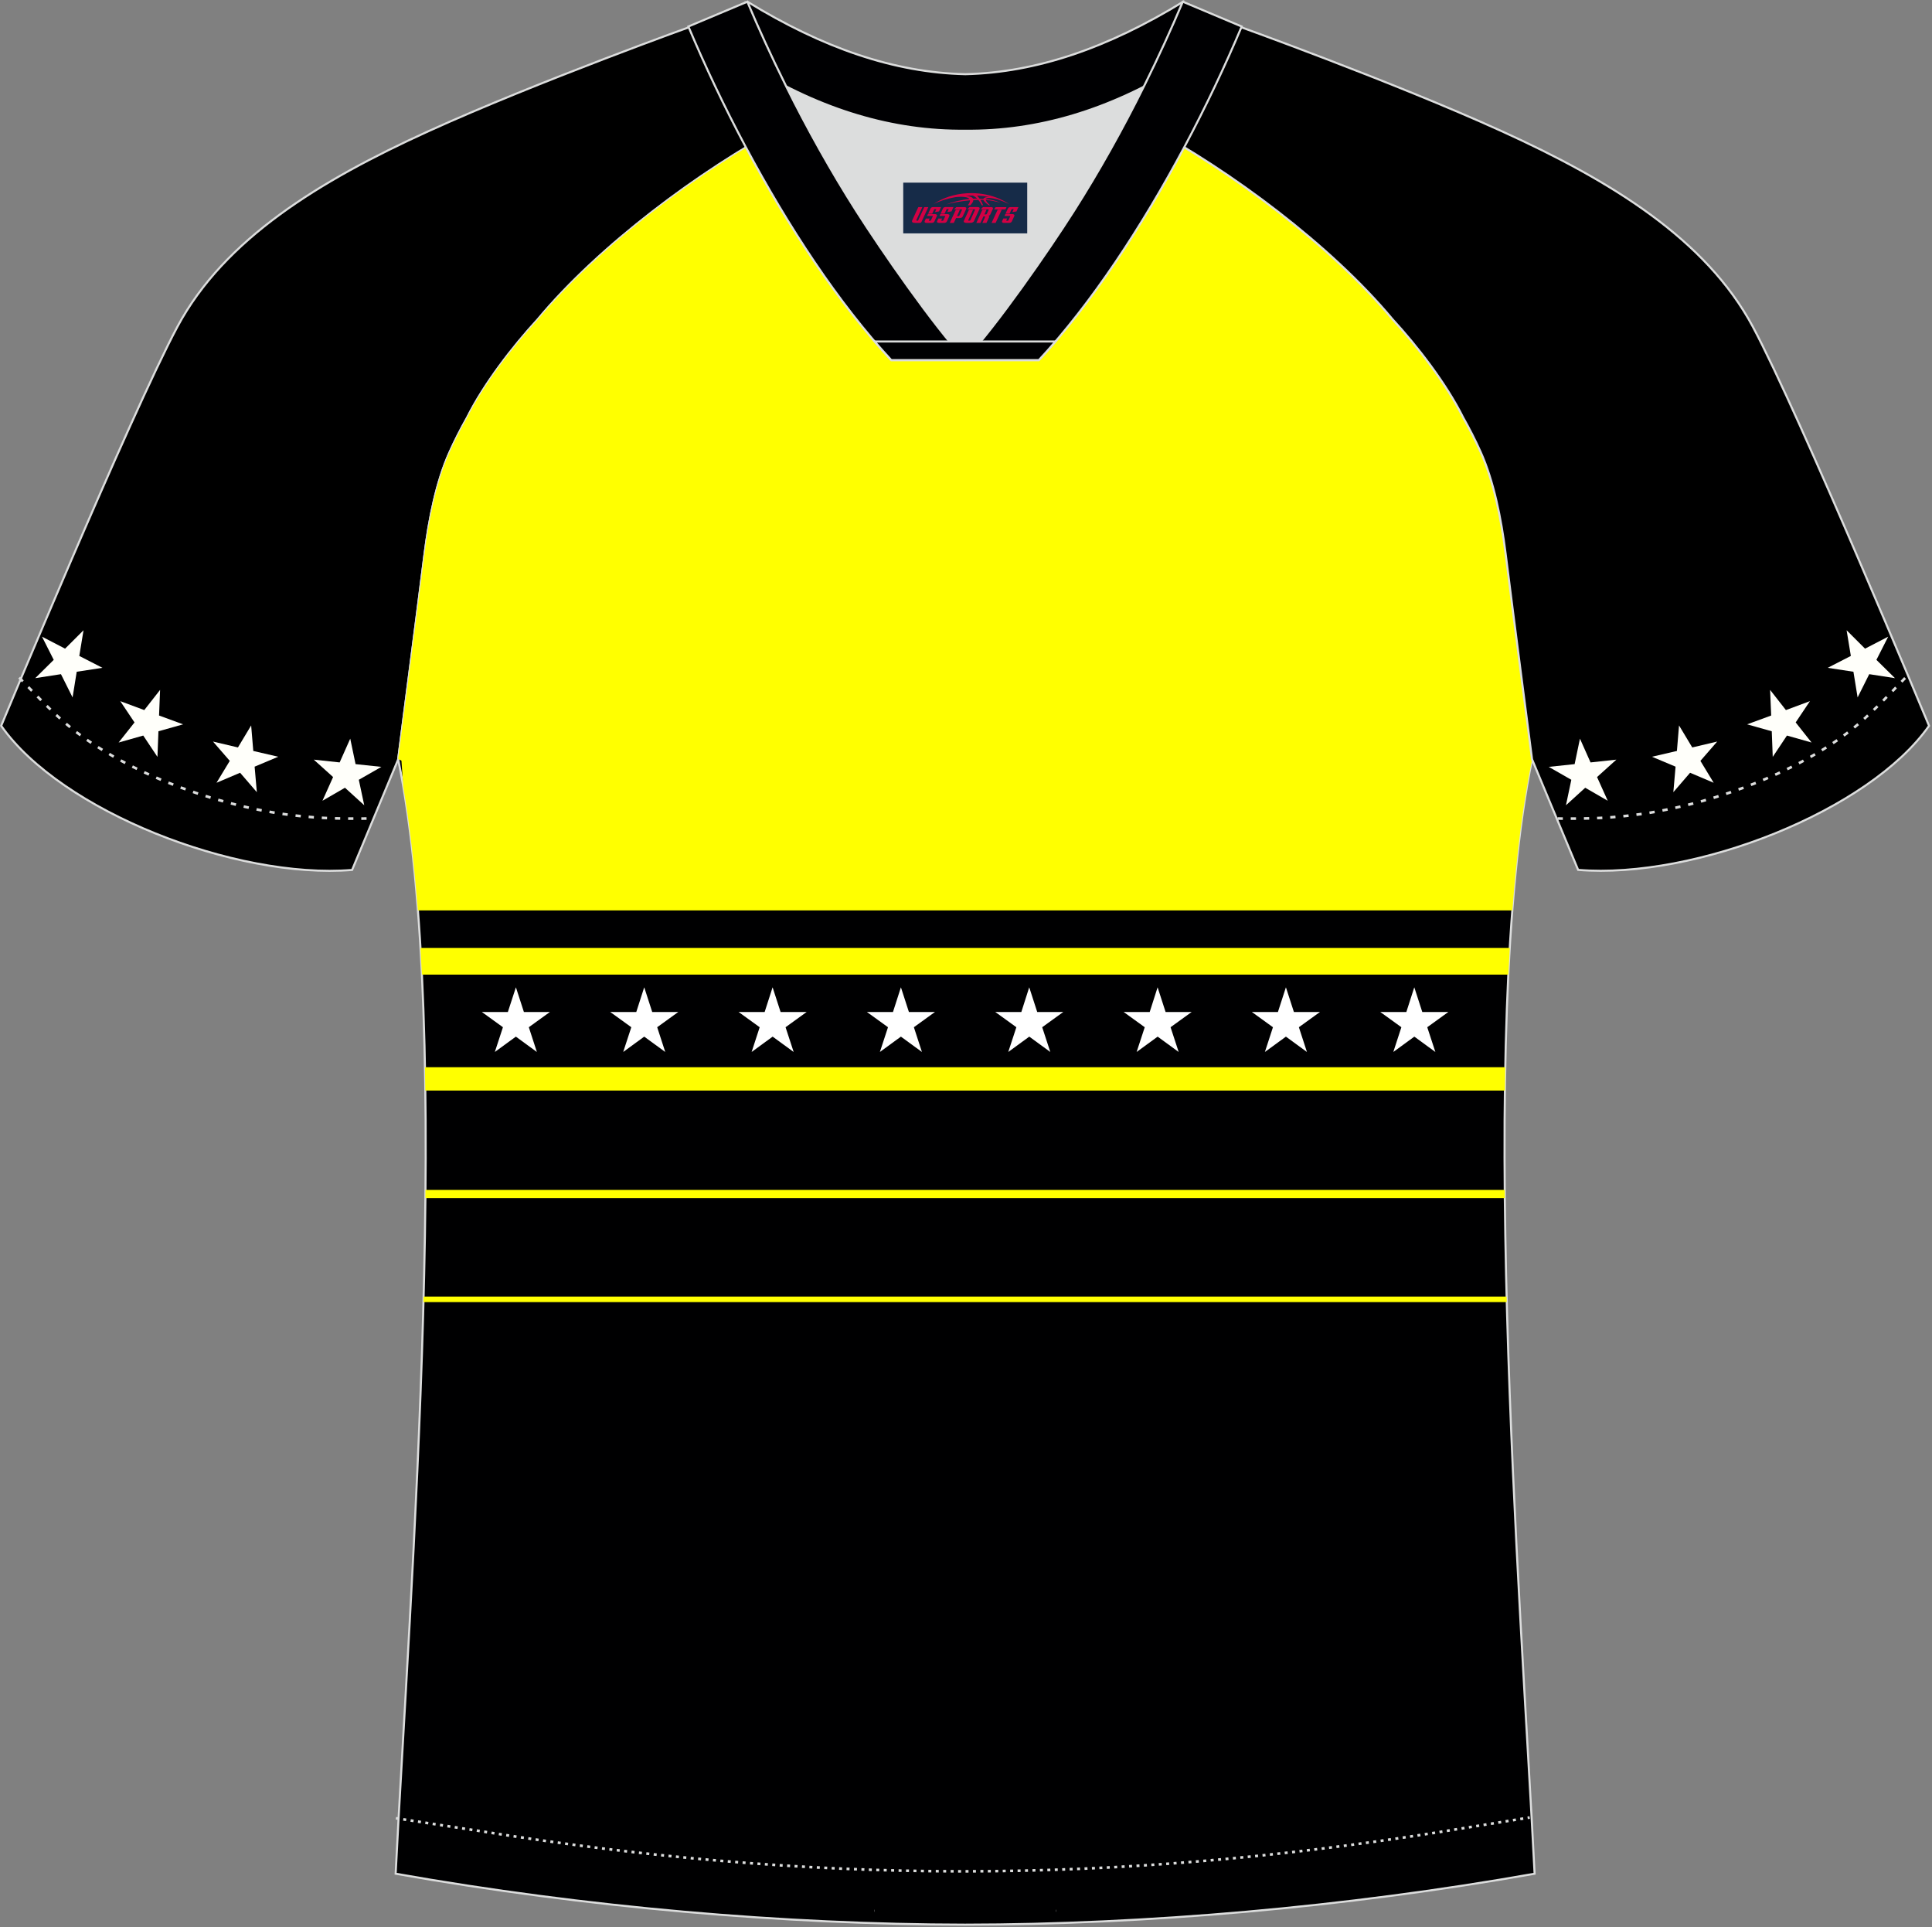 <?xml version="1.0" encoding="utf-8"?>
<!-- Generator: Adobe Illustrator 19.0.0, SVG Export Plug-In . SVG Version: 6.00 Build 0)  -->
<svg xmlns="http://www.w3.org/2000/svg" xmlns:xlink="http://www.w3.org/1999/xlink" version="1.1" id="图层_1" x="0px" y="0px" width="374px" height="373px" viewBox="0 0 374 373" enable-background="new 0 0 374 373" xml:space="preserve">
<rect x="0" y="0" width="374" height="373" fill="#808080" stroke="none"/>
<g id="XMLID_20_">
	<path stroke="#DCDDDD" stroke-width="0.4" stroke-miterlimit="22.926" d="M151.72,24.33c-7.08-5.95-12.46-12.55-16.99-19.55   c0,0-30.63,10.99-51.78,20.61C61.81,35,43.42,46.27,34.34,63.24c-9.08,16.97-34.11,77.23-34.11,77.23   c11.56,16.47,45.26,29.73,67.93,27.9l8.92-21.4c0,0,3.8-29.24,5.12-39.81c0.85-6.78,2.31-14.06,4.84-19.68   c1.01-2.25,2.15-4.48,3.4-6.7c3.26-6.52,8.77-13.67,13.69-19.02C116.01,47.5,135.36,33.07,151.72,24.33z"/>
	<path fill="#000001" stroke="#DCDDDD" stroke-width="0.4" stroke-miterlimit="22.926" d="M291.47,107.27   c1.27,10.18,4.85,37.71,5.11,39.69c-10.86,52.55-2.19,162.18,0.49,215.68c-36.81,6.52-75.42,9.83-110.24,9.86   c-34.82-0.04-73.43-3.34-110.24-9.86c2.68-53.5,11.35-163.13,0.49-215.68c0.25-1.98,3.83-29.51,5.1-39.69   c0.85-6.78,2.31-14.06,4.84-19.68c1.01-2.25,2.15-4.48,3.4-6.7c3.26-6.52,8.77-13.67,13.69-19.02   c11.2-13.44,29.03-27.03,44.74-35.87c0.96-0.54-1.02-15.4-0.07-15.91c3.94,3.31,25.19,3.25,30.33,6.12l-2.65,0.68   c6.1,2.82,12.98,4.24,19.71,4.26c6.73-0.02-2.74-1.43,3.36-4.26l5.7-2.51c5.14-2.86,16.2-2.27,20.14-5.59   c0.73,0.39-1.96,16.43-1.22,16.84c15.87,8.82,34.04,22.6,45.4,36.23c4.92,5.35,10.44,12.5,13.7,19.02c1.25,2.22,2.39,4.46,3.4,6.7   C289.16,93.22,290.63,100.5,291.47,107.27z"/>
	<path fill="#FFFF00" d="M292.76,176.2H80.89c-0.67-8.68-1.59-16.73-2.82-23.9c-0.15-2.13-0.3-4.27-0.45-6.41l0.1,1.34l-0.64-0.33   c0.32-2.45,3.84-29.54,5.1-39.62c0.85-6.78,2.31-14.06,4.84-19.68c1.01-2.25,2.15-4.48,3.4-6.7c3.26-6.52,8.77-13.67,13.69-19.02   c11.2-13.44,29.03-27.03,44.74-35.87c0.96-0.54-1.02-15.4-0.07-15.91c3.94,3.31,25.19,3.25,30.33,6.12l-2.65,0.68   c6.1,2.82,12.98,4.24,19.71,4.26c6.73-0.02-2.74-1.43,3.36-4.26l5.7-2.51c5.14-2.86,16.2-2.27,20.14-5.59   c0.73,0.39-1.96,16.43-1.22,16.84c15.87,8.82,34.04,22.6,45.4,36.23c4.92,5.35,10.44,12.5,13.7,19.02c1.25,2.22,2.39,4.46,3.4,6.7   c2.52,5.62,3.99,12.9,4.84,19.68c1.27,10.18,4.85,37.71,5.11,39.69C294.84,155.39,293.6,165.3,292.76,176.2z"/>
	<path fill="#FFFF00" d="M81.39,183.46h210.88c-0.1,1.71-0.2,3.42-0.28,5.17H81.67C81.58,186.89,81.49,185.17,81.39,183.46z"/>
	<path fill="#FFFF00" d="M82.26,206.55h209.13c-0.03,1.5-0.05,3.01-0.07,4.52H82.33C82.31,209.56,82.29,208.05,82.26,206.55z"/>
	<polygon fill="#FFFF00" points="82.36,230.29 291.29,230.29 291.3,231.9 82.35,231.9  "/>
	<polygon fill="#FFFF00" points="82,250.96 291.65,250.96 291.68,252.01 81.97,252.01  "/>
	<path fill="#FFFFFF" d="M99.87,191.08l1.55,4.79l5.03-0.01l-4.08,2.95l1.56,4.79l-4.07-2.97l-4.07,2.97l1.57-4.79l-4.08-2.95   l5.03,0.01L99.87,191.08L99.87,191.08z M273.78,191.08l1.55,4.79l5.04-0.01l-4.08,2.95l1.57,4.79l-4.07-2.97l-4.07,2.97l1.56-4.79   l-4.08-2.95l5.04,0.01L273.78,191.08L273.78,191.08z M124.71,191.08c0.52,1.6,1.03,3.2,1.55,4.79c1.68,0,3.36-0.01,5.04-0.01   c-1.36,0.98-2.72,1.97-4.08,2.95c0.52,1.6,1.04,3.19,1.56,4.79c-1.36-0.99-2.71-1.98-4.07-2.97c-1.36,0.99-2.71,1.98-4.07,2.97   c0.52-1.6,1.04-3.19,1.57-4.79c-1.36-0.98-2.72-1.97-4.08-2.95c1.68,0,3.36,0.01,5.04,0.01   C123.68,194.28,124.2,192.68,124.71,191.08L124.71,191.08z M149.56,191.08c0.52,1.6,1.03,3.2,1.55,4.79c1.68,0,3.36-0.01,5.04-0.01   c-1.36,0.98-2.72,1.97-4.08,2.95c0.52,1.6,1.04,3.19,1.57,4.79c-1.35-0.99-2.71-1.98-4.07-2.97c-1.36,0.99-2.71,1.98-4.07,2.97   c0.52-1.6,1.04-3.19,1.56-4.79c-1.36-0.98-2.72-1.97-4.08-2.95c1.68,0,3.36,0.01,5.04,0.01   C148.53,194.28,149.04,192.68,149.56,191.08L149.56,191.08z M174.4,191.08c0.52,1.6,1.03,3.2,1.55,4.79c1.68,0,3.35-0.01,5.04-0.01   c-1.36,0.98-2.72,1.97-4.08,2.95c0.52,1.6,1.04,3.19,1.56,4.79c-1.35-0.99-2.71-1.98-4.07-2.97c-1.36,0.99-2.71,1.98-4.07,2.97   c0.52-1.6,1.04-3.19,1.57-4.79c-1.36-0.98-2.72-1.97-4.08-2.95c1.68,0,3.36,0.01,5.04,0.01   C173.37,194.28,173.89,192.68,174.4,191.08L174.4,191.08z M199.24,191.08c0.52,1.6,1.03,3.2,1.55,4.79c1.68,0,3.36-0.01,5.04-0.01   c-1.36,0.98-2.72,1.97-4.08,2.95c0.52,1.6,1.04,3.19,1.57,4.79c-1.35-0.99-2.71-1.98-4.07-2.97c-1.35,0.99-2.71,1.98-4.07,2.97   c0.52-1.6,1.04-3.19,1.57-4.79c-1.36-0.98-2.72-1.97-4.08-2.95c1.68,0,3.36,0.01,5.04,0.01   C198.21,194.28,198.73,192.68,199.24,191.08L199.24,191.08z M224.09,191.08c0.52,1.6,1.03,3.2,1.55,4.79   c1.68,0,3.36-0.01,5.04-0.01c-1.36,0.98-2.72,1.97-4.08,2.95c0.52,1.6,1.04,3.19,1.57,4.79c-1.36-0.99-2.71-1.98-4.07-2.97   c-1.35,0.99-2.71,1.98-4.07,2.97c0.52-1.6,1.04-3.19,1.57-4.79c-1.36-0.98-2.72-1.97-4.08-2.95c1.68,0,3.36,0.01,5.04,0.01   C223.06,194.28,223.57,192.68,224.09,191.08L224.09,191.08z M248.93,191.08c0.52,1.6,1.03,3.2,1.55,4.79   c1.68,0,3.36-0.01,5.04-0.01c-1.36,0.98-2.72,1.97-4.08,2.95c0.52,1.6,1.04,3.19,1.56,4.79c-1.36-0.99-2.71-1.98-4.07-2.97   c-1.35,0.99-2.71,1.98-4.07,2.97c0.52-1.6,1.04-3.19,1.56-4.79c-1.36-0.98-2.72-1.97-4.08-2.95c1.68,0,3.35,0.01,5.04,0.01   C247.9,194.28,248.42,192.68,248.93,191.08z"/>
	<path stroke="#DCDDDD" stroke-width="0.4" stroke-miterlimit="22.926" d="M221.93,24.33c7.07-5.95,12.46-12.55,16.99-19.55   c0,0,30.63,10.99,51.78,20.61c21.15,9.61,39.53,20.88,48.62,37.85c9.08,16.97,34.11,77.23,34.11,77.23   c-11.56,16.47-45.25,29.73-67.93,27.89l-8.92-21.4c0,0-3.8-29.24-5.12-39.81c-0.85-6.78-2.31-14.06-4.84-19.68   c-1.01-2.25-2.15-4.48-3.4-6.7c-3.26-6.52-8.77-13.67-13.69-19.02C257.64,47.5,238.29,33.07,221.93,24.33z"/>
	<path fill="none" stroke="#DCDDDD" stroke-width="0.507" stroke-miterlimit="22.926" stroke-dasharray="1.02,1.53" d="   M3.71,131.14c2.92,3.02,6.09,6.41,9.27,9.1c10.32,8.74,27.36,15.21,41.6,17.27c5.61,0.81,10.34,0.99,16.71,0.91"/>
	<path fill="none" stroke="#DCDDDD" stroke-width="0.507" stroke-miterlimit="22.926" stroke-dasharray="1.02,1.53" d="   M368.8,131.22c-2.9,3-6.04,6.35-9.19,9.02c-10.32,8.74-27.36,15.21-41.61,17.27c-5.61,0.81-10.34,0.99-16.71,0.91"/>
	<path fill="#000002" stroke="#DCDDDD" stroke-width="0.4" stroke-miterlimit="22.926" d="M145.36,12.88   c13.69,8.44,27.53,12.57,41.51,12.42c13.98,0.15,27.82-3.98,41.51-12.42c1.75-6.97,0.69-12.56,0.69-12.56   c-14.63,8.96-28.42,13.72-42.2,14.04c-13.77-0.31-27.57-5.07-42.2-14.04C144.67,0.32,143.61,5.92,145.36,12.88z"/>
	<path fill="#DCDDDD" d="M218.04,18.43c-10.31,4.7-20.7,6.99-31.17,6.88c-10.47,0.11-20.86-2.17-31.17-6.88   c-1.16-0.53-2.32-1.09-3.48-1.68c4.1,8.24,8.7,16.46,13.6,24.17c4.88,7.67,14.79,21.97,21.04,28.72l-0.04,0.06   c6.25-6.75,16.15-21.05,21.04-28.72c4.91-7.71,9.5-15.93,13.6-24.17l0.02-0.04C220.34,17.35,219.19,17.9,218.04,18.43z"/>
	<path fill="#000002" stroke="#DCDDDD" stroke-width="0.4" stroke-miterlimit="22.926" d="M152.04,16.4   c-2.68-5.4-5.15-10.81-7.37-16.07l-11.41,4.8c3.2,7.6,6.93,15.49,11.06,23.25c8.22,15.44,18,30.33,28.21,41.32h14.28l0.04-0.06   c-6.25-6.75-16.15-21.05-21.04-28.72c-4.91-7.71-9.5-15.93-13.6-24.17C152.16,16.63,152.1,16.51,152.04,16.4z"/>
	<path fill="#000002" stroke="#DCDDDD" stroke-width="0.4" stroke-miterlimit="22.926" d="M221.6,16.4   c2.68-5.4,5.15-10.81,7.37-16.07l11.4,4.8c-3.2,7.6-6.93,15.49-11.06,23.25c-8.22,15.44-18,30.33-28.21,41.32h-14.28l-0.04-0.06   c6.25-6.75,16.16-21.05,21.04-28.72c4.91-7.71,9.5-15.93,13.6-24.17C221.49,16.63,221.54,16.51,221.6,16.4z"/>
	<path fill="#000002" stroke="#DCDDDD" stroke-width="0.4" stroke-miterlimit="22.926" d="M186.82,69.69h14.29   c1.08-1.16,2.15-2.36,3.21-3.6l-14.39,0h-0.09h-6.05h-14.47c1.06,1.24,2.14,2.44,3.21,3.6H186.82z"/>
	<path fill="#FFFFFF" stroke="#DCDDDD" stroke-width="0.4" stroke-miterlimit="22.926" d="M169.21,369.8c0.01,0,0.02,0,0.04,0   H169.21L169.21,369.8z"/>
	<path fill="#FFFFFF" stroke="#DCDDDD" stroke-width="0.4" stroke-miterlimit="22.926" d="M204.44,369.8c-0.01,0-0.02,0-0.04,0   H204.44L204.44,369.8z"/>
	<path fill="none" stroke="#DCDDDD" stroke-width="0.507" stroke-miterlimit="22.926" stroke-dasharray="0.576,0.864" d="   M76.64,351.9c1.31,0.22,15.14,2.3,16.44,2.51c30.89,4.95,61.95,7.77,93.3,7.77c30.85,0,61.41-2.73,91.81-7.53   c1.8-0.28,16.13-2.59,17.93-2.89"/>
	<polygon fill="#FFFFFA" points="67.8,142.96 68.83,147.89 73.83,148.42 69.46,150.92 70.51,155.85 66.78,152.46 62.42,154.98    64.48,150.39 60.74,147.02 65.75,147.56  "/>
	<g>
		<path fill="#FFFFFA" d="M48.62,140.4c0.14,1.65,0.27,3.29,0.41,4.94c1.61,0.37,3.22,0.75,4.83,1.12    c-1.53,0.64-3.05,1.28-4.57,1.92c0.14,1.65,0.29,3.29,0.43,4.94c-1.08-1.25-2.16-2.51-3.24-3.76c-1.52,0.65-3.04,1.29-4.57,1.94    c0.86-1.41,1.71-2.83,2.57-4.24c-1.08-1.25-2.17-2.5-3.25-3.74c1.61,0.38,3.22,0.76,4.83,1.14    C46.92,143.23,47.77,141.81,48.62,140.4z"/>
		<path fill="#FFFFFA" d="M30.99,133.52c-0.07,1.65-0.14,3.3-0.2,4.96c1.55,0.57,3.1,1.14,4.66,1.71c-1.59,0.45-3.19,0.89-4.78,1.34    c-0.06,1.65-0.13,3.3-0.19,4.96c-0.92-1.38-1.83-2.75-2.75-4.13c-1.59,0.45-3.18,0.9-4.77,1.35c1.03-1.3,2.05-2.59,3.08-3.89    c-0.92-1.37-1.84-2.75-2.76-4.12c1.55,0.57,3.1,1.15,4.65,1.73C28.94,136.12,29.97,134.82,30.99,133.52z"/>
	</g>
	<polygon fill="#FFFFFA" points="305.85,142.96 304.82,147.89 299.81,148.42 304.18,150.92 303.14,155.85 306.87,152.46    311.23,154.98 309.16,150.39 312.9,147.02 307.9,147.56  "/>
	<g>
		<path fill="#FFFFFA" d="M325.03,140.4c-0.14,1.65-0.27,3.29-0.41,4.94c-1.61,0.37-3.22,0.75-4.83,1.12    c1.52,0.64,3.05,1.28,4.57,1.92c-0.14,1.65-0.29,3.29-0.43,4.94c1.08-1.25,2.16-2.51,3.24-3.76c1.52,0.65,3.05,1.29,4.57,1.94    c-0.86-1.41-1.71-2.83-2.57-4.24c1.08-1.25,2.17-2.5,3.25-3.74c-1.61,0.38-3.22,0.76-4.83,1.14    C326.73,143.23,325.88,141.81,325.03,140.4z"/>
		<path fill="#FFFFFA" d="M342.66,133.52c0.07,1.65,0.14,3.3,0.21,4.96c-1.55,0.57-3.11,1.14-4.66,1.71    c1.59,0.45,3.18,0.89,4.77,1.34c0.06,1.65,0.12,3.3,0.19,4.96c0.92-1.38,1.83-2.75,2.75-4.13c1.59,0.45,3.18,0.9,4.77,1.35    c-1.03-1.3-2.05-2.59-3.08-3.89c0.92-1.37,1.84-2.75,2.76-4.12c-1.55,0.57-3.1,1.15-4.65,1.73    C344.7,136.12,343.68,134.82,342.66,133.52z"/>
	</g>
	<polygon fill="#FFFFFA" points="357.47,121.98 358.29,126.95 353.81,129.25 358.79,130.01 359.6,134.98 361.85,130.48    366.83,131.25 363.24,127.71 365.52,123.22 361.04,125.54  "/>
	<polygon fill="#FFFFFA" points="16.17,121.98 15.35,126.95 19.83,129.25 14.85,130.01 14.05,134.98 11.8,130.48 6.82,131.25    10.4,127.71 8.13,123.22 12.6,125.54  "/>
	
</g>
<g id="tag_logo">
	<rect y="35.35" fill="#162B48" width="24" height="9.818" x="174.85"/>
	<g>
		<path fill="#D30044" d="M190.81,38.54l0.005-0.011c0.131-0.311,1.085-0.262,2.351,0.071c0.715,0.24,1.44,0.54,2.193,0.9    c-0.218-0.147-0.447-0.289-0.682-0.42l0.011,0.005l-0.011-0.005c-1.478-0.845-3.218-1.418-5.1-1.62    c-1.282-0.115-1.658-0.082-2.411-0.055c-2.449,0.142-4.68,0.905-6.458,2.095c1.26-0.638,2.722-1.075,4.195-1.336    c1.467-0.18,2.476-0.033,2.771,0.344c-1.691,0.175-3.469,0.633-4.555,1.075c1.156-0.338,2.967-0.665,4.647-0.813    c0.016,0.251-0.115,0.567-0.415,0.96h0.475c0.376-0.382,0.584-0.725,0.595-1.004c0.333-0.022,0.66-0.033,0.971-0.033    C189.64,38.98,189.85,39.33,190.05,39.72h0.262c-0.125-0.344-0.295-0.687-0.518-1.036c0.207,0,0.393,0.005,0.567,0.011    c0.104,0.267,0.496,0.66,1.058,1.025h0.245c-0.442-0.365-0.753-0.753-0.835-1.004c1.047,0.065,1.696,0.224,2.885,0.513    C192.63,38.8,191.89,38.63,190.81,38.54z M188.37,38.45c-0.164-0.295-0.655-0.485-1.402-0.551    c0.464-0.033,0.922-0.055,1.364-0.055c0.311,0.147,0.589,0.344,0.84,0.589C188.91,38.43,188.64,38.44,188.37,38.45z M190.35,38.5c-0.224-0.016-0.458-0.027-0.715-0.044c-0.147-0.202-0.311-0.398-0.502-0.6c0.082,0,0.164,0.005,0.24,0.011    c0.72,0.033,1.429,0.125,2.138,0.273C190.84,38.1,190.46,38.26,190.35,38.5z"/>
		<path fill="#D30044" d="M177.77,40.08L176.6,42.63C176.42,43,176.69,43.14,177.17,43.14l0.873,0.005    c0.115,0,0.251-0.049,0.327-0.175l1.342-2.891H178.93L177.71,42.71H177.54c-0.147,0-0.185-0.033-0.147-0.125l1.156-2.504H177.77L177.77,40.08z M179.63,41.43h1.271c0.36,0,0.584,0.125,0.442,0.425L180.87,42.89C180.77,43.11,180.5,43.14,180.27,43.14H179.35c-0.267,0-0.442-0.136-0.349-0.333l0.235-0.513h0.742L179.8,42.67C179.78,42.72,179.82,42.73,179.88,42.73h0.18    c0.082,0,0.125-0.016,0.147-0.071l0.376-0.813c0.011-0.022,0.011-0.044-0.055-0.044H179.46L179.63,41.43L179.63,41.43z M180.45,41.36h-0.78l0.475-1.025c0.098-0.218,0.338-0.256,0.578-0.256H182.17L181.78,40.92L181,41.04l0.262-0.562H180.97c-0.082,0-0.12,0.016-0.147,0.071L180.45,41.36L180.45,41.36z M182.04,41.43L181.87,41.8h1.069c0.06,0,0.06,0.016,0.049,0.044    L182.61,42.66C182.59,42.71,182.55,42.73,182.47,42.73H182.29c-0.055,0-0.104-0.011-0.082-0.06l0.175-0.376H181.64L181.41,42.81C181.31,43,181.49,43.14,181.76,43.14h0.916c0.24,0,0.502-0.033,0.605-0.251l0.475-1.031c0.142-0.3-0.082-0.425-0.442-0.425H182.04L182.04,41.43z M182.85,41.36l0.371-0.818c0.022-0.055,0.06-0.071,0.147-0.071h0.295L183.4,41.03l0.791-0.115l0.387-0.845H183.13c-0.24,0-0.48,0.038-0.578,0.256L182.08,41.36L182.85,41.36L182.85,41.36z M185.25,41.82h0.278c0.087,0,0.153-0.022,0.202-0.115    l0.496-1.075c0.033-0.076-0.011-0.12-0.125-0.12H184.7l0.431-0.431h1.522c0.355,0,0.485,0.153,0.393,0.355l-0.676,1.445    c-0.06,0.125-0.175,0.333-0.644,0.327l-0.649-0.005L184.64,43.14H183.86l1.178-2.558h0.785L185.25,41.82L185.25,41.82z     M187.84,42.63c-0.022,0.049-0.06,0.076-0.142,0.076h-0.191c-0.082,0-0.109-0.027-0.082-0.076l0.944-2.051h-0.785l-0.987,2.138    c-0.125,0.273,0.115,0.415,0.453,0.415h0.72c0.327,0,0.649-0.071,0.769-0.322l1.085-2.384c0.093-0.202-0.06-0.355-0.415-0.355    h-1.533l-0.431,0.431h1.38c0.115,0,0.164,0.033,0.131,0.104L187.84,42.63L187.84,42.63z M190.56,41.5h0.278    c0.087,0,0.158-0.022,0.202-0.115l0.344-0.753c0.033-0.076-0.011-0.12-0.125-0.12h-1.402l0.425-0.431h1.527    c0.355,0,0.485,0.153,0.393,0.355l-0.529,1.124c-0.044,0.093-0.147,0.18-0.393,0.18c0.224,0.011,0.256,0.158,0.175,0.327    l-0.496,1.075h-0.785l0.54-1.167c0.022-0.055-0.005-0.087-0.104-0.087h-0.235L189.79,43.14h-0.785l1.178-2.558h0.785L190.56,41.5L190.56,41.5z M193.13,40.59L191.95,43.14h0.785l1.184-2.558H193.13L193.13,40.59z M194.64,40.52l0.202-0.431h-2.1l-0.295,0.431    H194.64L194.64,40.52z M194.62,41.43h1.271c0.36,0,0.584,0.125,0.442,0.425l-0.475,1.031c-0.104,0.218-0.371,0.251-0.605,0.251    h-0.916c-0.267,0-0.442-0.136-0.349-0.333l0.235-0.513h0.742L194.79,42.67c-0.022,0.049,0.022,0.06,0.082,0.06h0.18    c0.082,0,0.125-0.016,0.147-0.071l0.376-0.813c0.011-0.022,0.011-0.044-0.049-0.044h-1.069L194.62,41.43L194.62,41.43z     M195.43,41.36H194.65l0.475-1.025c0.098-0.218,0.338-0.256,0.578-0.256h1.451l-0.387,0.845l-0.791,0.115l0.262-0.562h-0.295    c-0.082,0-0.12,0.016-0.147,0.071L195.43,41.36z"/>
	</g>
</g>
</svg>